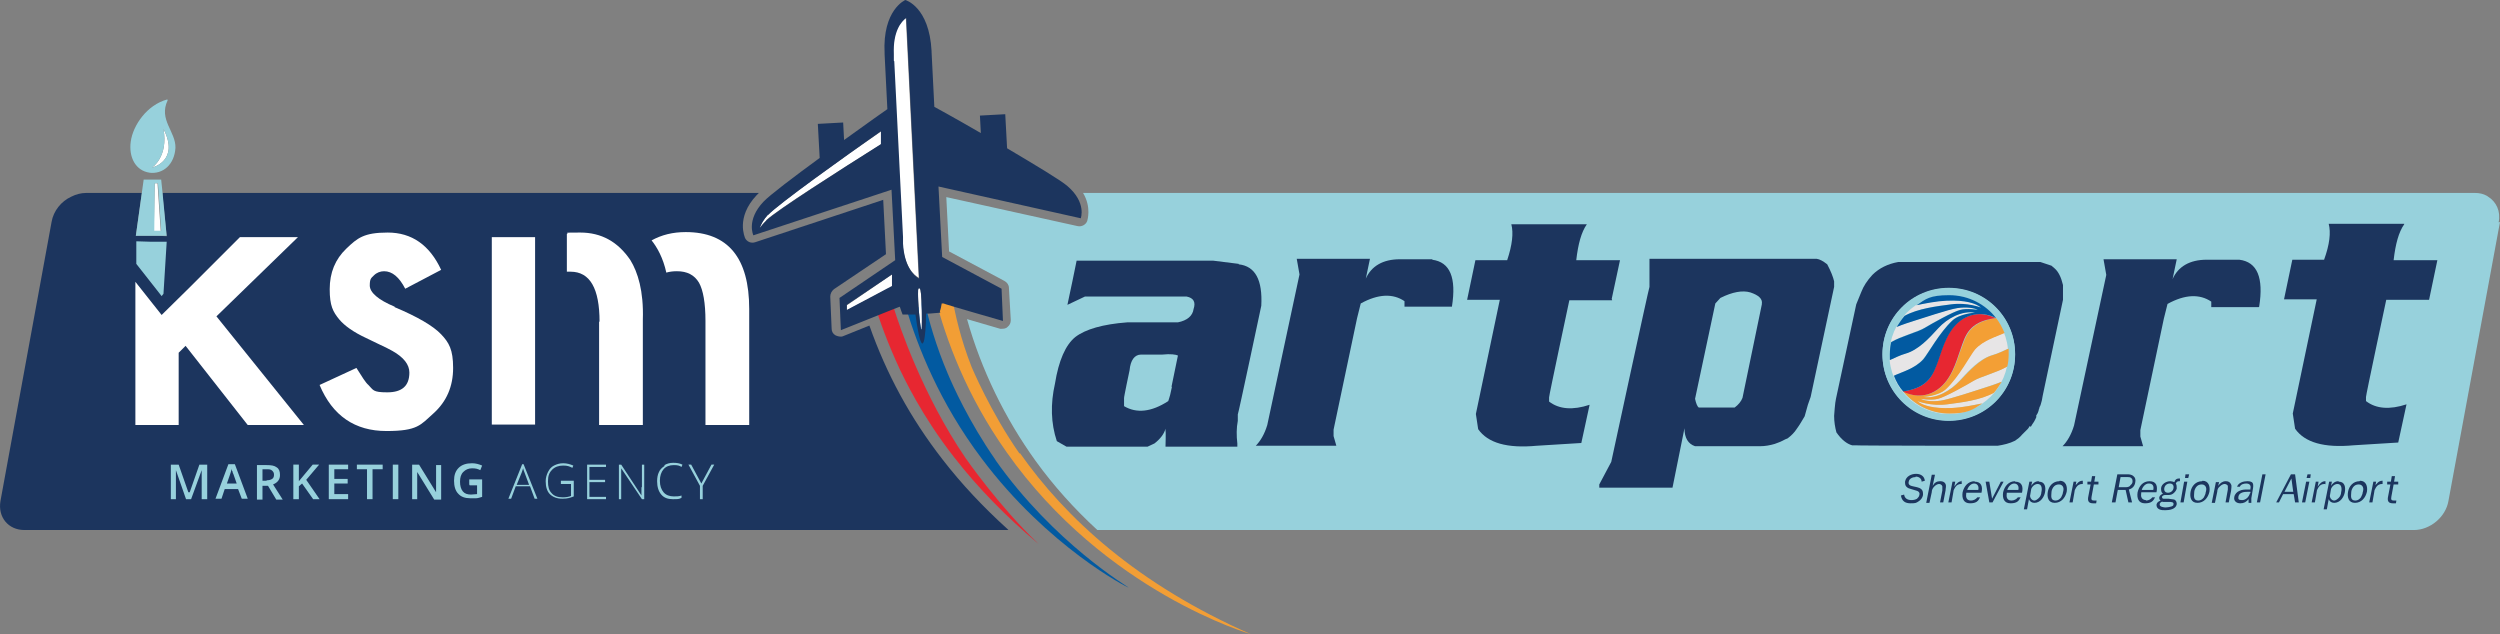 <svg viewBox="16.5 15.9 542.9 137.7" version="1.1" data-name="Layer 1" id="Layer_1" xmlns="http://www.w3.org/2000/svg">
  <rect x="16.5" y="15.9" width="542.9" height="137.7" fill="#808080" stroke="none"/>
  <defs>
    <style>
      .cls-1 {
        fill: #025aa1;
      }

      .cls-1, .cls-2, .cls-3, .cls-4, .cls-5, .cls-6, .cls-7, .cls-8, .cls-9 {
        stroke-width: 0px;
      }

      .cls-2 {
        fill: #97d1dc;
      }

      .cls-3 {
        fill: #f39f35;
      }

      .cls-4 {
        fill: #f29e35;
      }

      .cls-5 {
        fill: #e72731;
      }

      .cls-6 {
        fill: #1c355e;
      }

      .cls-7 {
        fill: #e7e5e6;
      }

      .cls-8 {
        fill: #fff;
      }

      .cls-9 {
        fill: #1c355e;
      }
    </style>
  </defs>
  <g data-name="Isolation Mode" id="Isolation_Mode">
    <path d="M237.9,114.4c-6.3-9-10.4-18.8-10.4-18.8-2.4-6.1-3.6-11.5-4.3-15.5v-1.6c-.3.3-1,.9-1.3,1.9-.1.3-.2.6-.2.8-.7-.2-1.4-.4-2.1-.6,2.3,8.9,6.7,21.1,15.5,33.5,21.4,30.4,53,39.5,53,39.5-24.6-10.8-40.2-25.2-50.1-39.3Z" class="cls-4"></path>
  </g>
  <path d="M232.7,115.8c-5.9-8.5-9.3-16.2-10.4-18.8-2.5-5.9-4.1-11.4-5.1-16h-.4c-.1.5-.3,1.1-.5,1.6-1,0-2.1,0-3.1,0,2.6,8.6,7.3,20.7,16.5,32.9,14.4,19.2,31.8,28.1,31.9,28,0-.1-16.2-9.6-29-27.8Z" class="cls-1"></path>
  <path d="M210.5,82.7c-.7,0-1.5.2-2.2.3-.2-.5-.4-1.1-.6-1.7-.4.2-.9.3-1.3.5,1.1,3.8,2.9,8.7,5.5,14.3.9,1.8,4.6,9.9,11.8,19.1,5.2,6.7,11.3,12.9,18.3,18.8,0,0,0,0-.3-.3-8.2-7.8-15.5-18.3-15.5-18.3-9.4-13.8-14.4-28.8-15.6-32.6Z" class="cls-5"></path>
  <path d="M235.5,131H21.8c-3.5,0-5.8-2.8-5.2-6.3l11.1-60.6c.4-2.4,2.1-4.5,4.3-5.5,1-.5,2.1-.8,3.2-.8h12.1l-1.3,9.3h4.9c0,0,1.8.1,1.8.1l-.9-8.8v-.6c0,0,129.5,0,129.5,0-.3.3-.4.4-.5.5-4.6,4.9-2.5,9.2-2.5,9.3.4.8,1.3,1.2,2.2.9l27.8-9.2.6,11.8-11.3,7.6c-.5.4-.8,1-.8,1.6l.3,7c0,.6.3,1.1.8,1.4.4.2.8.3,1.2.3.2,0,.3,0,.5-.1l5.7-2.3c3.7,10.5,8.9,20.1,15.9,29.1,4.1,5.3,8.8,10.3,14.1,15.1Z" class="cls-6"></path>
  <path d="M559.4,64.1l-11.2,60.6c-.6,3.5-4,6.3-7.5,6.3H254.8c-5-4.6-9.5-9.6-13.4-15-6.7-9.3-11.8-19.8-14.9-30.8l7.2,2.1s.1,0,.2,0h0s0,0,0,0c.5,0,1,0,1.4-.4.5-.4.7-.9.7-1.5l-.4-7c0-.6-.4-1.2-1-1.5l-12-6.4-.6-11.8,28.5,6.3c.9.2,1.8-.3,2.1-1.1,0-.1,1-2.9-.9-6.1h302.3c.9,0,1.8.2,2.5.6,0,0,0,0,0,0,0,0,.2.1.3.2,1.8,1.1,2.8,3.2,2.3,5.6Z" class="cls-2"></path>
  <g id="ksm">
    <polygon points="63.5 84.6 81.2 67.4 68.6 67.4 58.1 77.9 58.1 77.9 51.6 84.3 45.9 77.1 45.9 108.2 55.3 108.2 55.3 92.5 56.8 91 70.3 108.2 82.5 108.2 63.5 84.6" class="cls-8"></polygon>
    <path d="M102.2,82.5c-3.6-1.5-5.4-3.1-5.4-4.6s.3-1.6.9-2.2c.6-.6,1.4-.9,2.2-.9,1.8,0,3.3,1.3,4.6,3.8l7.8-4.1c-2.5-5.4-6.4-8.1-11.6-8.1s-6.6,1.2-9,3.5c-2.4,2.3-3.6,5.2-3.6,8.8s.7,4.9,2.1,6.6c1.1,1.3,3,2.7,5.8,4,1,.5,1.9.9,2.9,1.4.9.4,1.9.9,2.8,1.4,2.5,1.4,3.7,3,3.7,4.7,0,2.9-1.6,4.3-4.8,4.3s-3-.5-4.1-1.6c-.6-.5-1.4-1.8-2.6-3.7l-8,3.7c2.8,6.7,7.7,10,14.5,10s7.4-1.3,10.2-3.8c2.9-2.6,4.3-5.9,4.3-9.9s-.9-5.5-2.6-7.3c-1.7-1.8-5.1-3.8-10.1-5.9Z" class="cls-8"></path>
    <path d="M165.4,66.3c-2.8,0-5.2.6-7.4,1.8,1.2,1.5,2.5,3.8,3.2,7,.7-.2,1.4-.3,2.3-.3,2.2,0,3.8.8,4.8,2.5.9,1.6,1.4,4.4,1.4,8.3v22.6h9.5v-25.2c0-11.1-4.6-16.7-13.8-16.7Z" class="cls-8"></path>
    <rect height="40.7" width="9.4" y="67.4" x="123.3" class="cls-8"></rect>
    <path d="M146.6,85.7v22.5h9.5v-21c0-.7,0-1.3,0-1.9h0c.2-6.2-1.1-10.3-2.7-12.9,0,0,0,0,0,0-2.7-4-6.3-6-10.9-6s-2.1.1-2.9.3v8.2c.3,0,.5,0,.8,0,4.2,0,6.3,3.6,6.3,10.9Z" class="cls-8"></path>
    <g>
      <polygon points="50.7 55.7 50.1 55.7 49.9 66.1 51.4 66.1 50.7 55.7" class="cls-8"></polygon>
      <path d="M52,43.9c1.1,6.1-2.5,8.4-2.5,8.4,0,0,6.1-1.4,2.5-8.4Z" class="cls-8"></path>
      <path d="M49.4,68.4h3.3c0,0-.3,5-.7,11.3l-.4.5-5.5-7c0-3,0-4.9,0-4.9h3.3Z" class="cls-6"></path>
      <path d="M48.9,53.4c3,.4,5.5-1.8,5.7-5.4.1-3.5-3.7-6.1-1.7-10.3,0,0,0-.2-.1-.2-4.4,1.2-7.4,5.6-7.9,9.1-.5,3.5,1.1,6.4,4.1,6.8ZM52,43.9c3.6,7-2.5,8.4-2.5,8.4,0,0,3.6-2.3,2.5-8.4Z" class="cls-2"></path>
      <path d="M52.7,67.2l-.9-9.4-.3-2.9h-3.8c0,0-.4,2.9-.4,2.9l-1.3,9.3h6.7ZM50.1,55.7h.7s.7,10.3.7,10.3h-1.5s.1-10.3.1-10.3Z" class="cls-2"></path>
      <path d="M51.6,80.2l.4-.5c.4-6.3.7-11.3.7-11.3h-3.3c0,0-3.3-.1-3.3-.1,0,0,0,1.9,0,4.9l5.5,7Z" class="cls-2"></path>
    </g>
  </g>
  <g data-name="marketing agency" id="marketing_agency">
    <path d="M57.4,122.8h0l-2.1-6h-1.7v7.5h1.1v-3.7c0-.8,0-1.7,0-2.6h0l2.2,6.3h1.1l2.3-6.3h0c0,.1,0,.5,0,1.1,0,.6,0,1.1,0,1.5v3.7h1.2v-7.5h-1.7l-2.1,6Z" class="cls-2"></path>
    <path d="M66.1,116.7l-2.8,7.5h1.3l.7-2.1h2.9l.8,2.1h1.3l-2.8-7.5h-1.3ZM65.7,121.1l.7-2c.2-.5.3-1,.4-1.4,0,.1,0,.4.2.6,0,.3.2.5.2.6l.7,2h-2.2Z" class="cls-2"></path>
    <path d="M77.3,119c0-.7-.2-1.3-.7-1.6-.5-.4-1.2-.5-2.2-.5h-2.1v7.5h1.2v-3h1.2l1.8,3h1.4l-2.1-3.3c1-.4,1.5-1.1,1.5-2ZM74.4,120.3h-.9v-2.5h.8c.6,0,1,0,1.3.3s.4.5.4.9-.1.7-.4.9c-.3.2-.7.3-1.2.3Z" class="cls-2"></path>
    <path d="M85.8,116.8h-1.4l-2,2.4c-.3.4-.7.8-1,1.2v-3.6h-1.2v7.5h1.2v-2.8l.7-.6,2.4,3.4h1.4l-2.9-4.2c.6-.7,1.5-1.8,2.8-3.3Z" class="cls-2"></path>
    <polygon points="87.9 124.3 92.1 124.3 92.1 123.2 89.1 123.2 89.1 120.9 92 120.9 92 119.9 89.1 119.9 89.1 117.8 92.1 117.8 92.1 116.8 87.9 116.8 87.9 124.3" class="cls-2"></polygon>
    <polygon points="94 117.8 96.2 117.8 96.2 124.3 97.4 124.3 97.4 117.8 99.6 117.8 99.6 116.8 94 116.8 94 117.8" class="cls-2"></polygon>
    <rect height="7.5" width="1.2" y="116.8" x="101.8" class="cls-2"></rect>
    <path d="M111.2,120.7c0,.3,0,.7,0,1.2,0,.5,0,.8,0,.9h0l-3.7-6h-1.5v7.5h1.1v-3.9c0-.5,0-1.1,0-1.7v-.3s0,0,0,0l3.7,6h1.5v-7.5h-1.1v3.9Z" class="cls-2"></path>
    <path d="M118.5,121.3h1.6v1.9c-.5,0-.9.1-1.3.1-.8,0-1.4-.2-1.8-.7-.4-.5-.6-1.2-.6-2.1s.2-1.6.7-2.1c.5-.5,1.1-.8,1.9-.8s1.2.1,1.8.4l.4-1c-.7-.3-1.4-.5-2.2-.5-1.2,0-2.2.3-2.9,1-.7.7-1,1.6-1,2.8s.3,2.2.9,2.8c.6.7,1.5,1,2.6,1s.9,0,1.3,0c.4,0,.9-.2,1.3-.3v-3.8h-2.8v1.1Z" class="cls-2"></path>
    <path d="M129.9,116.7l-3,7.5h.6l1-2.7h3.1l1,2.7h.6l-3-7.5h-.3ZM131.4,121.2h-2.7l1.1-2.7c.1-.3.2-.6.3-.9.1.4.2.7.3.9l1,2.7Z" class="cls-2"></path>
    <path d="M138.3,121h2.2v2.6c-.5.2-1.1.3-1.8.3-1.1,0-1.9-.3-2.4-.9-.6-.6-.8-1.4-.8-2.6s.3-1.9.9-2.5c.6-.6,1.4-.9,2.4-.9s1.4.2,2,.5l.2-.5c-.7-.3-1.4-.5-2.2-.5s-1.4.2-2,.5-1,.8-1.3,1.4-.5,1.3-.5,2c0,1.2.3,2.2.9,2.8s1.5,1,2.7,1,1.7-.2,2.5-.5v-3.4h-2.8v.5Z" class="cls-2"></path>
    <polygon points="144 124.3 148.1 124.3 148.1 123.8 144.5 123.8 144.5 120.6 147.9 120.6 147.9 120.1 144.5 120.1 144.5 117.3 148.1 117.3 148.1 116.8 144 116.8 144 124.3" class="cls-2"></polygon>
    <path d="M155.8,121.7c0,.6,0,1.1,0,1.8h0l-4.4-6.7h-.5v7.5h.5v-4.9c0-.4,0-1,0-1.8h0l4.5,6.7h.5v-7.5h-.5v4.9Z" class="cls-2"></path>
    <path d="M160.8,117.1c-.5.3-1,.8-1.2,1.3-.3.6-.4,1.3-.4,2,0,1.2.3,2.2.9,2.9.6.7,1.4,1,2.5,1s1.4,0,1.9-.3v-.5c-.5.2-1.1.2-1.7.2-.9,0-1.7-.3-2.2-.9s-.8-1.4-.8-2.5.3-1.9.8-2.5,1.3-.9,2.2-.9,1.2.1,1.7.4l.2-.5c-.6-.3-1.2-.4-2-.4s-1.4.2-1.9.5Z" class="cls-2"></path>
    <polygon points="168.8 120.9 166.6 116.8 166 116.8 168.5 121.4 168.5 124.3 169.1 124.3 169.1 121.4 171.6 116.8 171 116.8 168.8 120.9" class="cls-2"></polygon>
  </g>
  <g id="SRA">
    <path d="M432.5,119.4c.7,0,1.3.4,1.3,1.1l.7-.2c-.1-1-.9-1.5-1.9-1.5s-2.2.5-2.4,1.7c0,.4,0,.8.3,1.1.3.3.6.4,1,.5l1,.3c.5.1,1,.4.8,1,0,.3-.3.6-.5.8-.3.2-.8.3-1.2.3-.9,0-1.5-.4-1.6-1.2l-.7.2c.2,1.2.9,1.7,2.1,1.7s1.2-.1,1.7-.4c.5-.3.9-.8,1-1.4,0-.5,0-.9-.3-1.2-.3-.3-.6-.4-1-.5l-.9-.2c-.5-.1-1.1-.3-.9-1,.1-.7.9-1,1.5-1Z" class="cls-6"></path>
    <path d="M437.8,120.4c-.7,0-1.2.3-1.6,1h0l.5-2.4h-.7l-1.2,6.1h.7l.5-2.3c0-.5.2-.9.6-1.3.3-.3.7-.5,1-.5s.6.2.7.5c0,.3,0,.6,0,.9l-.5,2.6h.7l.5-2.6c0-.5.2-.9,0-1.4-.2-.4-.6-.6-1.1-.6Z" class="cls-6"></path>
    <path d="M442.5,120.4c-.7,0-1.2.6-1.6,1.2h0l.2-1.1h-.6l-.9,4.5h.7l.4-2.3c0-.4.2-.6.4-1,.3-.5.8-.7,1.3-.7h.1v-.7c.1,0-.1,0-.1,0Z" class="cls-6"></path>
    <path d="M445.3,120.4c-1.4,0-2.3,1.1-2.6,2.4-.2,1.3.2,2.4,1.6,2.4s1.8-.5,2.2-1.3h-.6c-.3.4-.8.7-1.4.7s-.9-.3-1-.7c-.1-.3,0-.7,0-1h3.3c.3-1.3,0-2.4-1.5-2.4ZM446.2,122.3h-2.5c.2-.7.8-1.4,1.5-1.4s1.1.6.9,1.4Z" class="cls-6"></path>
    <polygon points="451 120.5 449.1 124.2 448.5 120.5 447.7 120.5 448.5 125 449.2 125 451.6 120.5 451 120.5" class="cls-6"></polygon>
    <path d="M454.1,120.4c-1.4,0-2.3,1.1-2.6,2.4-.2,1.3.2,2.4,1.6,2.4s1.8-.5,2.2-1.3h-.6c-.3.4-.8.7-1.4.7s-.9-.3-1-.7c-.1-.3,0-.7,0-1h3.3c.3-1.3,0-2.4-1.5-2.4ZM454.9,122.3h-2.5c.2-.7.8-1.4,1.5-1.4s1.1.6.9,1.4Z" class="cls-6"></path>
    <path d="M459.2,120.4c-.7,0-1.2.4-1.6,1h0l.2-.9h-.6l-1.2,6h.7l.4-2.2c.2.5.6.8,1.2.8s1.2-.3,1.6-.8c.4-.5.6-1,.7-1.5.2-1.1,0-2.3-1.3-2.3ZM459.8,122.8c0,.4-.2.9-.5,1.2-.3.3-.7.6-1,.6-.6,0-1.1-.7-.9-1.3l.2-1.2c.2-.6.8-1.1,1.4-1.1.9,0,1,1,.8,1.8Z" class="cls-6"></path>
    <path d="M463.7,120.4c-1.4,0-2.3,1.1-2.5,2.3-.2,1.2.1,2.4,1.5,2.4s2.3-1.1,2.6-2.4c.2-1.2-.2-2.4-1.5-2.4ZM464.5,122.7c0,.4-.2.8-.4,1.2-.3.4-.7.7-1.2.7s-.8-.2-.9-.6c-.1-.4,0-.8,0-1.2,0-.4.2-.8.4-1.1.3-.4.7-.6,1.2-.6s.7.2.9.5c.2.4.1.8,0,1.2Z" class="cls-6"></path>
    <path d="M467.2,121.6h0l.2-1.1h-.6l-.9,4.5h.7l.4-2.3c0-.4.2-.6.4-1,.3-.5.8-.7,1.3-.7h.1v-.7c.1,0-.1,0-.1,0-.7,0-1.2.6-1.6,1.2Z" class="cls-6"></path>
    <path d="M471.5,119.3h-.7c0,0-.2,1.2-.2,1.2h-.8v.6c-.1,0,.7,0,.7,0l-.5,2.6c-.2.9,0,1.5,1,1.5h.7c0,0,.1-.6.1-.6h-.5c-.6,0-.7-.2-.6-.8l.5-2.7h1v-.6c.1,0-.9,0-.9,0l.2-1.2Z" class="cls-6"></path>
    <path d="M478.6,118.9h-2.3l-1.2,6.1h.8l.5-2.7h1.7l.6,2.7h.8l-.7-2.8c.8-.2,1.3-.8,1.4-1.6.1-.5,0-1-.4-1.3-.3-.3-.8-.4-1.3-.4ZM479.1,121.4c-.4.3-.7.3-1.1.3h-1.4l.4-2.2h1.5c.3,0,.6,0,.8.2.3.2.3.5.3.8,0,.3-.2.6-.5.8Z" class="cls-6"></path>
    <path d="M482.5,124.5c-.5,0-.9-.3-1-.7-.1-.3,0-.7,0-1h3.3c.3-1.3,0-2.4-1.5-2.4s-2.3,1.1-2.6,2.4c-.2,1.3.2,2.4,1.6,2.4s1.8-.5,2.2-1.3h-.6c-.3.4-.8.7-1.4.7ZM483.2,120.9c.8,0,1.1.6.9,1.4h-2.5c.2-.7.8-1.4,1.5-1.4Z" class="cls-6"></path>
    <path d="M489.9,120.4h0v-.6c.1,0,0,0,0,0-.6,0-1,.1-1.2.8-.3-.1-.6-.2-.9-.2-.9,0-1.9.6-2,1.5,0,.5,0,.9.4,1.2-.4.2-.7.4-.8.8,0,.3,0,.5.3.7-.5.2-.8.4-.9.9,0,.5.2.8.6,1,.4.2.9.2,1.3.2.9,0,2.3-.2,2.5-1.3,0-.4-.1-.8-.5-1-.3-.1-.9-.1-1.3-.2-.3,0-.8,0-1.1,0-.2,0-.3-.2-.3-.4,0-.2.4-.4.6-.4s.2,0,.3,0c.1,0,.2,0,.3,0,.4,0,.8,0,1.2-.3.4-.3.7-.7.8-1.1,0-.4,0-.8-.2-1.1.2-.5.5-.5.9-.5ZM486.1,124.9h1.1c0,0,.4,0,.4,0,.3,0,1,0,.9.5,0,.3-.2.4-.5.5-.3.1-.9.2-1.2.2s-1.4-.1-1.3-.7c0-.3.3-.5.6-.6ZM487.3,122.9c-.6,0-.9-.4-.8-1,.1-.6.6-1,1.2-1s.9.4.8,1c-.1.6-.6,1-1.2,1Z" class="cls-6"></path>
    <polygon points="490 125 490.7 125 491.5 120.5 490.8 120.5 490 125" class="cls-6"></polygon>
    <path d="M494.7,120.4c-1.4,0-2.3,1.1-2.5,2.3-.2,1.2.1,2.4,1.5,2.4s2.3-1.1,2.6-2.4c.2-1.2-.2-2.4-1.5-2.4ZM495.5,122.7c0,.4-.2.8-.4,1.2-.3.4-.7.7-1.2.7s-.8-.2-.9-.6c-.1-.4,0-.8,0-1.2,0-.4.2-.8.4-1.1.3-.4.7-.6,1.2-.6s.7.2.9.5c.2.4.1.8,0,1.2Z" class="cls-6"></path>
    <path d="M499.8,120.4c-.6,0-1.2.4-1.6,1h0l.2-.8h-.7l-.9,4.5h.7l.5-2.4c0-.5.2-.9.6-1.2.3-.3.7-.5,1-.5s.6.2.7.4c0,.2,0,.6,0,.8l-.5,2.8h.7l.5-2.5c0-.4.2-1.1,0-1.4-.2-.5-.6-.7-1.1-.7Z" class="cls-6"></path>
    <path d="M504.5,120.4c-.8,0-1.9.3-2.2,1.2h.6c.2-.5.8-.7,1.4-.7s1.1.3.9,1.1v.2h-.6c-.6,0-1.2,0-1.8.3-.5.2-1,.7-1.1,1.3-.2.9.5,1.4,1.3,1.4s1.3-.3,1.8-.9v.8c0,0,.6,0,.6,0,0-.3,0-.6,0-1l.3-1.8c.1-.5.2-1.1,0-1.5-.3-.4-.8-.4-1.3-.4ZM505.1,123c-.2.8-.9,1.5-1.7,1.5s-.9-.2-.8-.8c.2-.9,1.3-1,2-1h.6v.3Z" class="cls-6"></path>
    <polygon points="506.6 125 507.3 125 508.5 118.9 507.8 118.9 506.6 125" class="cls-6"></polygon>
    <path d="M514,118.9l-3.2,6.1h.6l.9-1.8h2.3l.3,1.8h.8l-.8-6.1h-.9ZM512.6,122.7l1.5-2.9.4,2.9h-1.9Z" class="cls-6"></path>
    <polygon points="516.4 125 517.1 125 518 120.5 517.3 120.5 516.4 125" class="cls-6"></polygon>
    <path d="M521.5,121.1v-.7c.1,0-.1,0-.1,0-.7,0-1.2.6-1.6,1.2h0l.2-1.1h-.6l-.9,4.5h.7l.4-2.3c0-.4.2-.6.4-1,.3-.5.8-.7,1.3-.7h.1Z" class="cls-6"></path>
    <path d="M524.3,120.4c-.7,0-1.2.4-1.6,1h0l.2-.9h-.6l-1.2,6h.7l.4-2.2c.2.5.6.8,1.2.8s1.2-.3,1.6-.8c.4-.5.6-1,.7-1.5.2-1.1,0-2.3-1.3-2.3ZM524.9,122.8c0,.4-.2.9-.5,1.2-.3.3-.7.6-1,.6-.6,0-1.1-.7-.9-1.3l.2-1.2c.2-.6.8-1.1,1.4-1.1.9,0,1,1,.8,1.8Z" class="cls-6"></path>
    <path d="M528.9,120.4c-1.4,0-2.3,1.1-2.5,2.3-.2,1.2.1,2.4,1.5,2.4s2.3-1.1,2.6-2.4c.2-1.2-.2-2.4-1.5-2.4ZM529.6,122.7c0,.4-.2.8-.4,1.2-.3.4-.7.7-1.2.7s-.8-.2-.9-.6c-.1-.4,0-.8,0-1.2,0-.4.2-.8.4-1.1.3-.4.7-.6,1.2-.6s.7.2.9.5c.2.4.1.8,0,1.2Z" class="cls-6"></path>
    <path d="M532.3,121.6h0l.2-1.1h-.6l-.9,4.5h.7l.4-2.3c0-.4.2-.6.4-1,.3-.5.8-.7,1.3-.7h.1v-.7c.1,0-.1,0-.1,0-.7,0-1.2.6-1.6,1.2Z" class="cls-6"></path>
    <path d="M536.6,119.3h-.7c0,0-.2,1.2-.2,1.2h-.8v.6c-.1,0,.7,0,.7,0l-.5,2.6c-.2.9,0,1.5,1,1.5h.7c0,0,.1-.6.1-.6h-.5c-.6,0-.7-.2-.6-.8l.5-2.7h1v-.6c.1,0-.9,0-.9,0l.2-1.2Z" class="cls-6"></path>
    <polygon points="491 119.7 491.7 119.7 491.9 118.9 491.1 118.9 491 119.7" class="cls-6"></polygon>
    <polygon points="517.4 119.7 518.2 119.7 518.3 118.9 517.6 118.9 517.4 119.7" class="cls-6"></polygon>
  </g>
  <g id="artport">
    <path d="M285.5,73.2l-5.6-.7h-29.6l-.9,4.4-1.1,5.2,3.8-1.8h22.1c1.5.3,2,1.2,1.5,2.7-.2,1.5-1.4,2.5-3.4,2.9h-11c-5.3.4-9.1,1.5-11.3,3.2-2.1,1.7-3.6,5.1-4.4,10.1-1,4.4-.9,8.6.4,12.5l2.1,1.2h17.6l1.5-.7c1.3-1,2.1-2.1,2.4-3.2v.5c.1,0,0,3.4,0,3.4h15.6v-.7c-.2-1.7-.2-3.4.1-4.9v-1.4c.1,0,5.1-23.6,5.1-23.6.3-5.6-1.3-8.6-4.9-9ZM271,99.9l-.4,1.8c-.2.6-.3,1.1-.4,1.3-3.7,2.4-6.9,2.7-9.6,1.1v-1.7c-.1,0,1.2-6.1,1.2-6.1.2-2.2,1.1-3.4,2.5-3.4h4.6c1.8-.2,3,0,3.4.2l-1.4,6.8Z" class="cls-6"></path>
    <path d="M327.6,72.2h-7.1c-3.7,0-6.2,1.5-7.4,4.2l.9-4.3h-15.9l.6,3.4-7,32.7c-.6,2-1.5,3.5-2.5,4.5h17.5l-.6-2.1v-1.4l5.1-24.2.8-3.2c3.8-2.1,7-2.2,9.5-.5v1.2c-.1,0,10.3,0,10.3,0,1-6.3-.4-9.7-4.3-10.2Z" class="cls-6"></path>
    <path d="M366.5,80.8l1.8-8.4h-9.5c.4-3.5,1.1-6.1,2.3-7.8h-16.4c.5,1.9.2,4.5-.9,7.8h-6.9l-1.8,8.6h7.1l-5.2,24.8.5,3.3c2.1,3,6.3,4.2,12.7,3.6l9.7-.6,1.8-8.3c-3.6,1.2-6.6,1-8.8-.7v-.9c-.1,0,4.4-21.1,4.4-21.1h9.3Z" class="cls-6"></path>
    <path d="M410.9,72.1h-36.2v6.1c-.1,0-8.3,38-8.3,38l-2.6,4.9v.7c-.1,0,15.9,0,15.9,0l2.6-12.9c0,2.1.8,3.4,2.3,3.9h14.1c1.1,0,2.2-.2,3.2-.5.6-.2,1.4-.5,2.3-1l.5-.2c.8-.6,1.5-1.3,2-2.1.6-.8,1.1-1.7,1.7-2.7l.7-2.5.6-1.7,5.1-23.9v-1.2c-.2-.9-.7-2.2-1.5-3.7-.9-.7-1.6-1.1-2.3-1.2ZM399.1,82l-4.2,20.3c-.3.8-.9,1.5-1.7,2.1h-7.8c-.3-.2-.6-.9-.8-1.9l4.4-20.7,1.1-1.2c2.6-1.3,4.8-1.7,6.5-1.2,1.8.6,2.7,1.4,2.5,2.5Z" class="cls-6"></path>
    <path d="M457.5,108.6c.2-.4.5-.8.7-1.1.2-.4.4-.7.5-1v-.4c.3-.4.4-.7.5-1,0-.3.2-.5.2-.8.2-.2.3-.7.5-1.4l.2-1.1,4.4-20.8v-3.2c-.4-1.7-1-2.9-1.8-3.6l-.7-.6-2.4-.8h-30.9c-2.2.4-4.1,1.3-5.6,2.8-1.1,1.2-1.9,2.4-2.4,3.7l-1.1,2.7-4.4,20.5c-.2.7-.4,3.7-.4,3.7,0,1.3.2,2.5.5,3.6,1.1,1.6,2.3,2.5,3.4,2.8h.6c0,.1,31,.1,31,.1,1.3-.2,2.6-.5,3.8-1.1.6-.4,1.1-.8,1.5-1.3.5-.5.9-.9,1.3-1.3l.4-.6ZM439.7,107.2c-7.9,0-14.4-6.4-14.4-14.4s6.4-14.4,14.4-14.4,14.4,6.4,14.4,14.4-6.4,14.4-14.4,14.4Z" class="cls-6"></path>
    <path d="M507.1,82.5c1-6.3-.4-9.7-4.3-10.2h-7.1c-3.7,0-6.2,1.5-7.4,4.2l.9-4.3h-15.9l.6,3.4-7,32.7c-.6,2-1.5,3.5-2.5,4.5h17.5l-.6-2.1v-1.4l5.1-24.2.8-3.2c3.8-2.1,7-2.2,9.5-.5v1.2c-.1,0,10.3,0,10.3,0Z" class="cls-6"></path>
    <path d="M538.6,64.5h-16.4c.5,1.9.2,4.5-1,7.8h-6.9l-1.8,8.6h7.1l-5.2,24.8.5,3.3c2.1,3,6.3,4.2,12.7,3.6l9.7-.6,1.8-8.3c-3.6,1.2-6.6,1-8.8-.7v-.9c-.1,0,4.4-21.1,4.4-21.1h9.3c0-.1,1.8-8.6,1.8-8.6h-9.5c.4-3.5,1.1-6.1,2.3-7.8Z" class="cls-6"></path>
    <path d="M439.7,78.5c-7.9,0-14.4,6.4-14.4,14.4s6.4,14.4,14.4,14.4,14.4-6.4,14.4-14.4-6.4-14.4-14.4-14.4ZM439.7,105.7c-7.1,0-12.9-5.8-12.9-12.9s5.8-12.9,12.9-12.9,12.9,5.8,12.9,12.9-5.8,12.9-12.9,12.9Z" class="cls-2"></path>
    <path d="M439.7,80c-7.1,0-12.9,5.8-12.9,12.9s5.8,12.9,12.9,12.9,12.9-5.8,12.9-12.9-5.8-12.9-12.9-12.9ZM449.9,85h0c.8,1,1.4,2.1,1.8,3.2-1.7.8-4.5,1.4-6.4,3.6-1.1,1.2-3.6,6-6.3,8.6-1.6,1.5-4.9,1.7-4.9,1.7,2.8.5,6-1.4,8-3.6,2-2.2,4.3-4.7,7.1-5.5,1.1-.3,2.5-1,3.4-1.4,0,.4,0,.8,0,1.3,0,.9,0,1.7-.3,2.6-2.2,1.3-5.9,2.3-7.3,3.1-1.5.9-6.1,3.5-7.7,3.9-1.6.4-3.8,0-3.8,0,.6.4,2.4.7,4.4.4,2-.3,7.8-2.2,9.2-2.7,1-.3,2.8-.9,4-1.4-.5.9-1,1.7-1.7,2.4-2.9,1.6-7,2.1-10.1,2.5-3.5.4-6.5-.7-6.5-.7.9.9,3.4,1.7,7.5,1.5,2.1,0,4.6-.6,6.6-1-2,1.4-4.5,2.2-7.2,2.2-4,0-7.6-1.9-10-4.8h0c-.8-1-1.5-2.2-2-3.4,1.7-.8,4.5-1.4,6.4-3.6,1.1-1.2,3.6-5.8,6.3-8.4,1.6-1.5,4.9-1.7,4.9-1.7-2.8-.5-6,1.2-8,3.4-2,2.2-4.3,4.7-7.1,5.5-1.1.3-2.5,1-3.4,1.4,0-.4,0-.9,0-1.3,0-.9,0-1.7.3-2.6,2.2-1.3,5.9-2.3,7.3-3.1,1.5-.9,6.1-3.5,7.7-3.9,1.6-.4,3.8,0,3.8,0-.7-.4-2.4-.7-4.4-.4-2,.3-7.8,2.2-9.2,2.7-1,.3-2.8.9-4,1.4.5-.9,1-1.7,1.7-2.4,2.9-1.6,7-2.1,10.1-2.5,3.5-.4,6.5.7,6.5.7-.9-.9-3.4-1.7-7.5-1.5-2.1,0-4.6.6-6.6,1,2-1.4,4.5-2.2,7.1-2.2,4.1,0,7.8,2,10.2,5Z" class="cls-7"></path>
    <path d="M442.4,91.6c-1,2.8-2.1,7.2-5.7,9.3-3.6,2-6.9,0-6.9,0,2.4,2.9,6,4.8,10,4.8s5.1-.8,7.2-2.2c-1.9.4-4.5.9-6.6,1-4.1.2-6.5-.6-7.5-1.5,0,0,3,1.2,6.5.7,3.1-.4,7.2-.9,10.1-2.5.6-.7,1.2-1.6,1.7-2.4-1.2.5-3,1.1-4,1.4-1.4.4-7.2,2.4-9.2,2.7-2,.3-3.8,0-4.4-.4,0,0,2.3.4,3.8,0,1.6-.4,6.2-3,7.7-3.9,1.4-.9,5.1-1.8,7.3-3.1.2-.8.3-1.7.3-2.6s0-.9,0-1.3c-.9.4-2.3,1.1-3.4,1.4-2.8.8-5,3.3-7.1,5.5-2,2.2-5.2,4.1-8,3.6,0,0,3.3-.2,4.9-1.7,2.8-2.6,5.3-7.4,6.3-8.6,1.9-2.1,4.8-2.8,6.4-3.6-.5-1.2-1.1-2.3-1.8-3.2h-.2c-5.7.9-6.4,3.9-7.4,6.7Z" class="cls-3"></path>
    <path d="M443,85c-3.6,2-4.7,6.5-5.7,9.3-1,2.8-1.8,5.8-7.6,6.6h0s3.4,2,6.9,0c3.6-2,4.7-6.5,5.7-9.3,1-2.8,1.7-5.8,7.4-6.6h.2s0,0,0,0c0,0-3.4-2-6.9,0Z" class="cls-5"></path>
    <path d="M432.6,82.2c1.9-.4,4.4-.9,6.6-1,4.1-.2,6.5.6,7.5,1.5,0,0-3-1.2-6.5-.7-3.1.4-7.2.9-10.1,2.5-.6.7-1.2,1.6-1.7,2.4,1.2-.5,3-1.1,4-1.4,1.4-.4,7.2-2.4,9.2-2.7,2-.3,3.8,0,4.4.4,0,0-2.3-.4-3.8,0-1.6.4-6.2,3-7.7,3.9-1.4.9-5.1,1.8-7.3,3.1-.2.8-.3,1.7-.3,2.6s0,.9,0,1.3c.9-.4,2.3-1.1,3.4-1.4,2.8-.8,5.1-3.3,7.1-5.5,2-2.2,5.2-3.9,8-3.4,0,0-3.3.2-4.9,1.7-2.8,2.6-5.3,7.2-6.3,8.4-1.9,2.1-4.8,2.8-6.4,3.6.5,1.3,1.1,2.4,2,3.4,5.7-.8,6.6-3.9,7.6-6.6,1-2.8,2.1-7.3,5.7-9.3,3.6-2,6.9,0,6.9,0-2.3-3-6-5-10.2-5s-5.1.8-7.1,2.2Z" class="cls-1"></path>
  </g>
  <path d="M182.9,63.7c2.2-2.1,15.8-10.8,25-16.5v-2.8c-7.9,5.4-22.5,15.9-24.7,18.2-1,1.1-1.5,2-1.8,2.9.4-.5.8-1.1,1.5-1.7Z" class="cls-8"></path>
  <path d="M212.5,67.2h0s0,1.4,0,1.4c.3,5.1,2.4,7,3.5,7.6l-2.8-56.6c-1,.8-2.9,2.9-2.7,7.9v1.4c0,0,0,0,0,0l1.9,38.2Z" class="cls-8"></path>
  <polygon points="210.3 78.1 210.2 75.5 200.4 82.2 200.4 83.3 210.3 78.1" class="cls-8"></polygon>
  <path d="M216.6,81.2c-.1-2.5-.3-2.7-.5-2.7-.2,0-.4.2-.2,2.7.1,2.5.5,6.3.7,6.3s.2-3.8,0-6.3Z" class="cls-8"></path>
  <path d="M220.6,83.5c.2-.5.3-1.1.4-1.7h.4c0,.1,12.9,3.8,12.9,3.8l-.3-7-12.9-6.9-.8-15.3,30.9,6.9s1.3-3.4-2.9-7c-1.5-1.3-7.2-4.7-13.1-8.2l-.4-7.4-5.5.3.2,3.8c-5.5-3.2-10.1-5.7-10.1-5.7l-.6-11.9h0c0,0,0-.1,0-.2-.5-9.7-5.7-11.1-5.7-11.1,0,0-5,2.1-4.5,11.6,0,0,0,.1,0,.2h0s.6,11.9.6,11.9c0,0-4.3,3-9.4,6.7l-.2-3.8-5.5.3.4,7.4c-5.6,4.1-10.9,8.1-12.2,9.5-3.8,4-2.2,7.3-2.2,7.3l30-9.9.8,15.3-12.1,8.2.3,7,11.5-4.6,1.3-.5c.2.6.4,1.2.6,1.7h2.8c.4,3.1,1,6.3,1.5,6.3.1,0,.2-.2.3-.4.3-1,.5-3.5.5-6.1h.7s2.4-.2,2.4-.2ZM216.6,87.5c-.2,0-.6-3.8-.7-6.3-.1-2.5,0-2.7.2-2.7.2,0,.4.2.5,2.7.1,2.5.1,6.3,0,6.3ZM210.6,29.1h0s0-1.4,0-1.4c-.2-5,1.6-7.1,2.7-7.9l2.8,56.6c-1.1-.6-3.2-2.5-3.5-7.6v-1.4c0,0,0,0,0,0l-1.9-38.2ZM210.2,75.5v2.5c0,0-9.8,5.2-9.8,5.2v-1.1c0,0,9.8-6.6,9.8-6.6ZM183.3,62.6c2.1-2.3,16.8-12.8,24.5-18.2v2.8c-9,5.7-22.6,14.4-24.8,16.5-.6.6-1.1,1.2-1.5,1.7.3-.8.8-1.8,1.8-2.9Z" class="cls-9"></path>
</svg>